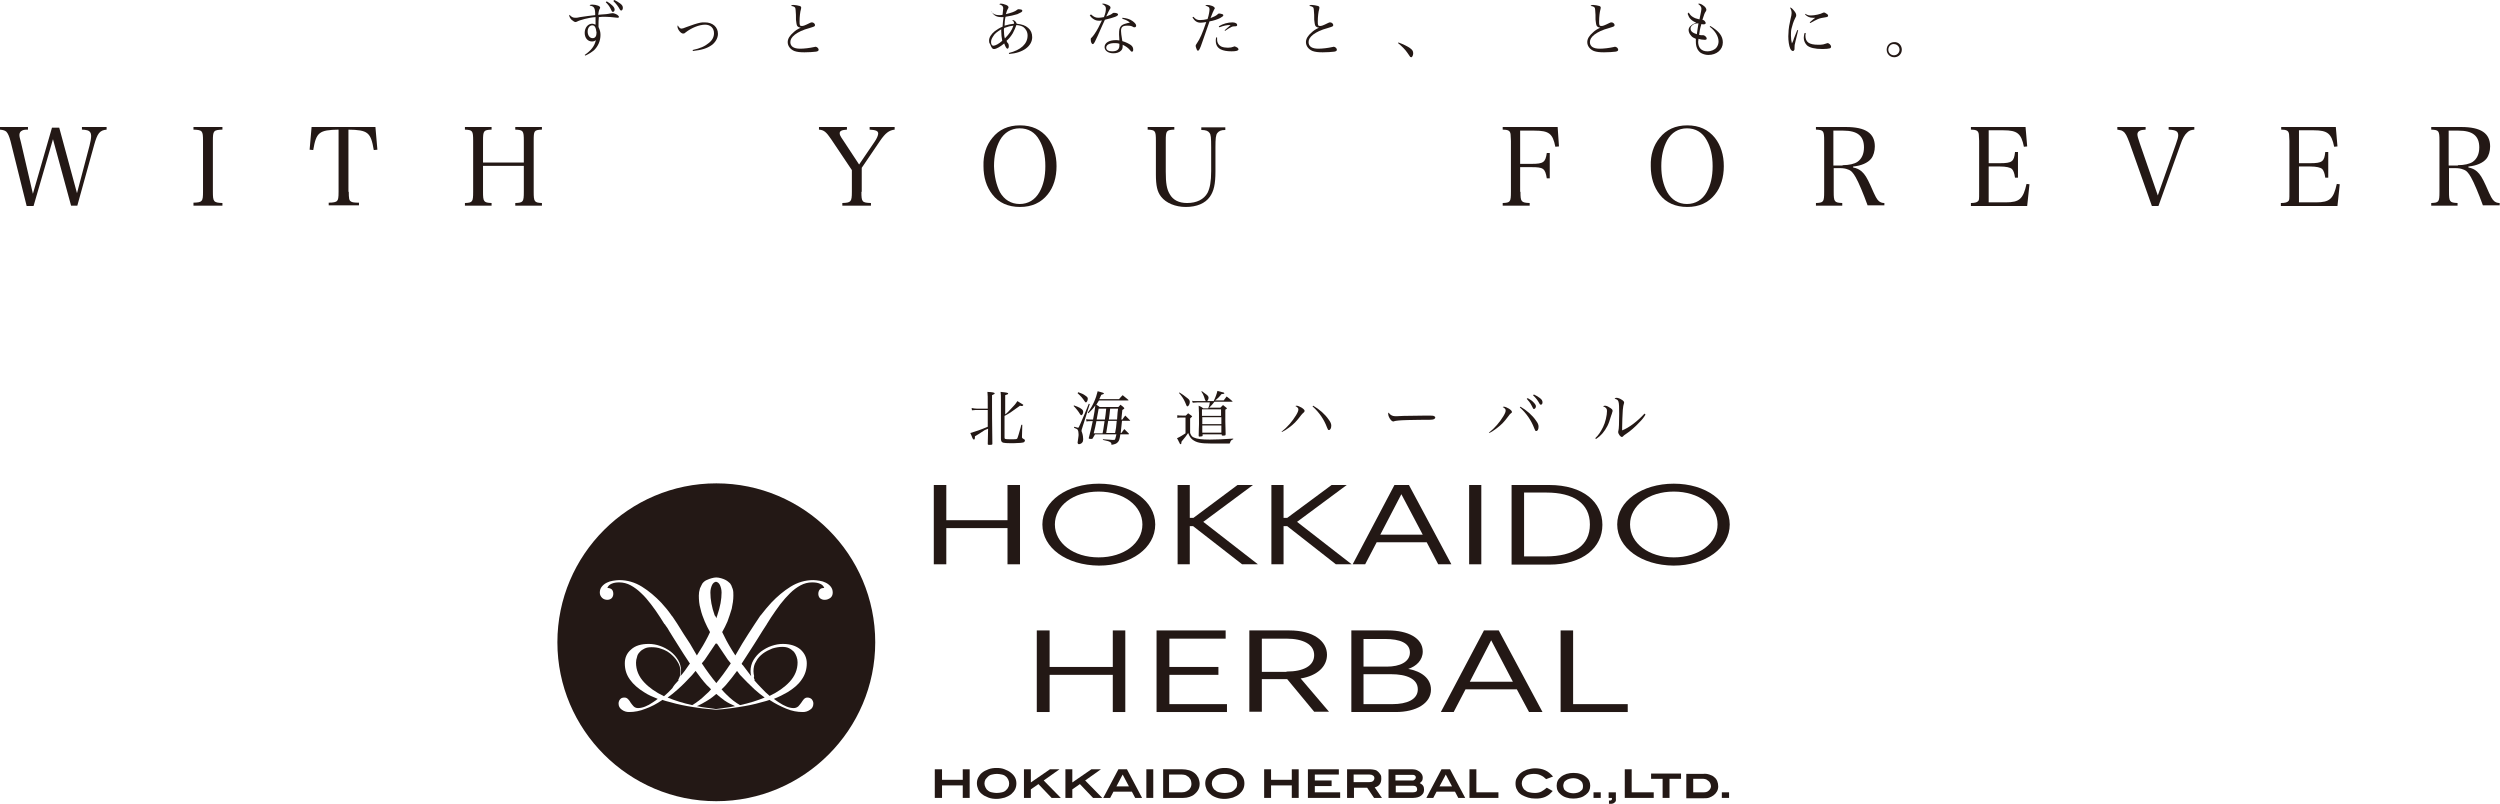 <?xml version="1.0" encoding="utf-8"?>
<!-- Generator: Adobe Illustrator 21.1.0, SVG Export Plug-In . SVG Version: 6.00 Build 0)  -->
<svg version="1.1" id="レイヤー_1" xmlns="http://www.w3.org/2000/svg" xmlns:xlink="http://www.w3.org/1999/xlink" x="0px"
	 y="0px" viewBox="0 0 759.8 244.3" style="enable-background:new 0 0 759.8 244.3;" xml:space="preserve">
<style type="text/css">
	.st0{fill:#231815;}
</style>
<g>
	<g>
		<path class="st0" d="M10.2,62.6H8.1L3.2,42.9c-0.4-1.5-0.8-2.4-1.3-2.9c-0.4-0.3-0.8-0.5-1.9-0.6v-0.8h8.5v0.8
			c-1.1,0-1.5,0.1-1.8,0.3c-0.5,0.2-0.8,0.7-0.8,1.3c0,0.5,0.1,0.9,0.5,2.4L10,58.9l5.8-20.1H18l5.4,19.9l3.8-14.4
			c0.3-1.1,0.5-2.3,0.5-3c0-0.9-0.4-1.5-1.2-1.7c-0.4-0.1-0.9-0.2-1.6-0.2v-0.8h7.5v0.8c-2.1,0.2-2.8,1.1-3.8,4.7l-5.1,18.4h-1.9
			l-5.5-20.2L10.2,62.6z"/>
		<path class="st0" d="M58.8,61.6c2.7-0.1,2.9-0.3,2.9-3.4V42.8c0-3.1-0.2-3.3-2.9-3.4v-0.8h8.8v0.8c-2.7,0.1-2.9,0.3-2.9,3.4v15.5
			c0,3,0.2,3.3,2.9,3.4v0.8h-8.8V61.6z"/>
		<path class="st0" d="M106,58.3c0,1.9,0.1,2.6,0.6,2.9c0.3,0.3,1.2,0.4,2.5,0.4v0.8h-9.2v-0.8c1.4,0,2.2-0.2,2.5-0.5
			c0.4-0.4,0.5-1,0.5-2.9V39.4c-5.9,0.1-6.8,0.8-7.7,6.2l-1.1-0.1l0.6-6.9h19.4l0.6,6.9l-1.1,0.1c-0.9-5.4-1.8-6.1-7.7-6.2V58.3z"/>
		<path class="st0" d="M146.8,58.3c0,3,0.2,3.3,2.6,3.4v0.8h-8.1v-0.8c2.3-0.1,2.5-0.3,2.5-3.4V42.8c0-3.1-0.2-3.3-2.5-3.4v-0.8h8.1
			v0.8c-2.4,0.1-2.6,0.3-2.6,3.4v6.6h12.4v-6.6c0-3.1-0.2-3.3-2.6-3.4v-0.8h8.1v0.8c-2.4,0.1-2.5,0.3-2.5,3.4v15.5
			c0,3,0.2,3.3,2.5,3.4v0.8h-8.1v-0.8c2.4-0.1,2.6-0.3,2.6-3.4v-7.9h-12.4V58.3z"/>
		<path class="st0" d="M261.8,58.3c0,3.1,0.2,3.3,2.9,3.4v0.8H256v-0.8c2.6-0.1,2.9-0.3,2.9-3.4v-6.6l-6.3-9.4
			c-1.5-2.2-2.2-2.8-3.7-2.9v-0.8h8.5v0.8c-1.6,0.1-2.2,0.4-2.2,1.1c0,0.5,0.2,0.9,1.1,2.2l4.8,7.3l4.7-6.9c0.7-1,1.1-2,1.1-2.5
			c0-0.8-0.7-1.1-2.6-1.2v-0.8h7.6v0.8c-1.7,0.2-2.8,1-4.5,3.5l-5.5,8.1V58.3z"/>
		<path class="st0" d="M301.6,41.9c2-2.5,4.8-3.8,8.4-3.8c3.6,0,6.4,1.3,8.4,3.8c1.8,2.3,2.7,5.2,2.7,8.6s-0.9,6.4-2.7,8.6
			c-2,2.5-4.8,3.8-8.4,3.8c-3.6,0-6.5-1.3-8.4-3.8c-1.8-2.3-2.7-5.2-2.7-8.6C298.8,47.1,299.7,44.2,301.6,41.9z M303.9,58.4
			c1.3,2.3,3.4,3.6,6,3.6c2.6,0,4.7-1.3,6-3.6c1.2-2.1,1.8-4.7,1.8-7.9c0-3.2-0.6-5.8-1.8-7.9c-1.3-2.4-3.4-3.6-6-3.6
			c-2.6,0-4.7,1.3-6,3.6c-1.2,2.2-1.8,4.8-1.8,7.9C302.2,53.6,302.8,56.2,303.9,58.4z"/>
		<path class="st0" d="M356.9,38.6v0.8c-2.4,0.1-2.6,0.3-2.6,3.4v9.4c0,3.5,0.3,5.3,1.2,6.8c1,1.8,2.8,2.7,5.3,2.7
			c2.9,0,5.1-1.1,6.2-3.1c0.7-1.4,1.1-3.4,1.1-6.6v-7.2c0-3-0.1-3.9-0.5-4.4c-0.4-0.6-1.1-0.9-2.5-0.9v-0.8h7.3v0.8
			c-1.3,0-1.9,0.3-2.4,0.9c-0.5,0.6-0.6,1.7-0.6,4.4v7.3c0,3.9-0.5,6-1.7,7.7c-1.4,2-4,3.1-7.3,3.1c-3.2,0-6-1.2-7.5-3.1
			c-1.2-1.5-1.6-3.4-1.6-6.8V42.8c0-3.1-0.2-3.3-2.5-3.4v-0.8H356.9z"/>
		<path class="st0" d="M462.1,58.3c0,3,0.2,3.3,2.8,3.4v0.8h-8.2v-0.8c2.3-0.1,2.5-0.3,2.5-3.4V42.8c-0.1-2.1-0.1-2.1-0.2-2.4
			c-0.2-0.7-0.8-1-2.3-1v-0.8h16.7l0.4,5.9l-1.1,0.1c-0.8-4-1.9-4.9-6.4-4.9h-4.3v10.1h3.5c3.6,0,4.2-0.5,4.6-3.3h0.9v7.7h-0.9
			c-0.5-3-1-3.4-4.6-3.4h-3.5V58.3z"/>
		<path class="st0" d="M504.4,41.9c2-2.5,4.8-3.8,8.4-3.8c3.6,0,6.4,1.3,8.4,3.8c1.8,2.3,2.7,5.2,2.7,8.6s-0.9,6.4-2.7,8.6
			c-2,2.5-4.8,3.8-8.4,3.8c-3.6,0-6.5-1.3-8.4-3.8c-1.8-2.3-2.7-5.2-2.7-8.6C501.6,47.1,502.5,44.2,504.4,41.9z M506.7,58.4
			c1.3,2.3,3.4,3.6,6,3.6s4.7-1.3,6-3.6c1.2-2.1,1.8-4.7,1.8-7.9c0-3.2-0.6-5.8-1.8-7.9c-1.3-2.4-3.4-3.6-6-3.6s-4.7,1.3-6,3.6
			c-1.2,2.2-1.8,4.8-1.8,7.9C504.9,53.6,505.5,56.2,506.7,58.4z"/>
		<path class="st0" d="M557.3,58.3c0,3,0.2,3.3,2.6,3.4v0.8h-8v-0.8c2.3-0.1,2.5-0.3,2.5-3.4V42.8c0-3.1-0.2-3.3-2.5-3.4v-0.8h9.1
			c6,0,8.8,1.9,8.8,5.9c0,1.4-0.4,2.8-1.1,3.7c-1,1.3-3.1,2.2-5.5,2.4v0.3c1.1,0.2,1.9,0.6,2.6,1.2c1,0.9,1.6,1.9,2.7,4.3
			c1.6,3.7,1.9,4.1,2.5,4.7c0.5,0.4,1,0.6,1.7,0.6v0.7h-5.1c-1.3-3.6-2.7-6.9-3.6-8.5c-0.8-1.4-1.4-2.1-2.4-2.4
			c-0.7-0.3-1.5-0.4-2.3-0.4h-2V58.3z M560,50.2c2,0,3.6-0.4,4.5-1c1.3-0.9,2-2.4,2-4.4c0-3.5-2-5.1-6.3-5.1h-3v10.6H560z"/>
		<path class="st0" d="M599,61.7c1.1,0,1.8-0.2,2.1-0.5c0.4-0.4,0.4-0.4,0.4-2.9V42.8c-0.1-2.1-0.1-2.1-0.2-2.4
			c-0.2-0.7-0.8-1-2.3-1v-0.8h16.6l0.5,5.9l-1,0.1c-0.8-4-2-5-6.2-5h-4.5v10h3.4c3.7,0,4.3-0.5,4.6-3.4h0.9V54h-0.9
			c-0.2-1.5-0.5-2.1-0.9-2.6c-0.5-0.5-1.8-0.8-3.7-0.8h-3.4v10.9h5.2c4.2,0,5.3-1.1,6.3-5.6l0.9,0.1l-0.7,6.6H599V61.7z"/>
		<path class="st0" d="M647.2,43.4c-0.8-2.1-1.2-3-2-3.5c-0.4-0.3-0.6-0.3-1.7-0.5v-0.8h8.6v0.8c-1,0.1-1.3,0.1-1.7,0.3
			c-0.5,0.2-0.8,0.6-0.8,1.1c0,0.5,0.2,1.3,0.7,2.7l5.5,15.9l5.5-15.6c0.5-1.4,0.7-2.1,0.7-2.7c0-1.2-0.7-1.6-2.9-1.7v-0.8h7.8v0.8
			c-1.1,0.1-1.6,0.3-2.2,0.9c-0.7,0.6-1.4,1.8-2,3.6L656,62.6h-2L647.2,43.4z"/>
		<path class="st0" d="M693.3,61.7c1.1,0,1.8-0.2,2.1-0.5c0.4-0.4,0.4-0.4,0.4-2.9V42.8c-0.1-2.1-0.1-2.1-0.2-2.4
			c-0.2-0.7-0.8-1-2.3-1v-0.8h16.6l0.5,5.9l-1,0.1c-0.8-4-2-5-6.2-5h-4.5v10h3.4c3.7,0,4.3-0.5,4.6-3.4h0.9V54h-0.9
			c-0.2-1.5-0.5-2.1-0.9-2.6c-0.5-0.5-1.8-0.8-3.7-0.8h-3.4v10.9h5.2c4.2,0,5.3-1.1,6.3-5.6l0.9,0.1l-0.7,6.6h-17.2V61.7z"/>
		<path class="st0" d="M744.3,58.3c0,3,0.2,3.3,2.6,3.4v0.8h-8v-0.8c2.3-0.1,2.5-0.3,2.5-3.4V42.8c0-3.1-0.2-3.3-2.5-3.4v-0.8h9.1
			c6,0,8.8,1.9,8.8,5.9c0,1.4-0.4,2.8-1.1,3.7c-1,1.3-3.1,2.2-5.5,2.4v0.3c1.1,0.2,1.9,0.6,2.6,1.2c1,0.9,1.6,1.9,2.7,4.3
			c1.6,3.7,1.9,4.1,2.5,4.7c0.5,0.4,1,0.6,1.7,0.6v0.7h-5.1c-1.3-3.6-2.7-6.9-3.6-8.5c-0.8-1.4-1.4-2.1-2.4-2.4
			c-0.7-0.3-1.5-0.4-2.3-0.4h-2V58.3z M747,50.2c2,0,3.6-0.4,4.5-1c1.3-0.9,2-2.4,2-4.4c0-3.5-2-5.1-6.3-5.1h-3v10.6H747z"/>
	</g>
</g>
<g>
	<g>
		<path class="st0" d="M177.7,16.7c2-1.4,3-2.7,3.4-4.5c-0.4,0.3-0.7,0.4-1.2,0.4c-1.3,0-2.2-1.1-2.2-2.6c0-1.6,1-2.8,2.3-2.8
			c0.3,0,0.5,0.1,1,0.3c0-0.3,0-1.3,0-1.9c0,0,0-0.2,0-0.4c-1.9,0.1-4.9,0.9-5.7,1.4c-0.1,0-0.3,0.1-0.4,0.1c-0.3,0-0.7-0.3-1.2-0.7
			c-0.4-0.4-0.7-1-0.7-1.3c0,0,0-0.1,0.1-0.2c0.5,0.6,1,0.9,1.7,0.9c0.4,0,0.8,0,1.5-0.2c2-0.3,2.8-0.4,4.6-0.6
			c0-2.2-0.3-2.7-1.7-2.9c0.2-0.3,0.3-0.3,0.8-0.3c0.6,0,1.2,0.1,1.7,0.3c0.4,0.1,0.7,0.4,0.7,0.6c0,0.1,0,0.2-0.2,0.5
			c-0.2,0.4-0.3,1-0.4,1.7c0.7-0.1,1.3-0.1,2.4-0.2c0.7-0.1,0.8-0.1,1.2-0.2C186,4,186.1,4,186.2,4c0.3,0,0.9,0.2,1.4,0.5
			c0.3,0.3,0.5,0.4,0.5,0.6c0,0.2-0.1,0.3-0.4,0.3c-0.1,0-0.2,0-1-0.1c-0.9-0.1-1.7-0.2-2.8-0.2c-0.7,0-1.2,0-1.9,0.1
			c-0.1,0.7-0.1,1.8-0.1,2.4c0,0.1,0,0.3,0,0.6c0.4,0.9,0.6,1.5,0.6,2.4c0,1.8-0.7,3.4-1.9,4.6c-0.7,0.6-1.6,1.2-2.7,1.7L177.7,16.7
			z M180,7.7c-0.8,0-1.4,0.8-1.4,1.9c0,1.1,0.6,2,1.5,2c0.8,0,1.2-0.6,1.2-1.7C181.1,8.4,180.8,7.7,180,7.7z M184.4,0.4
			c1.5,0.9,2.4,1.8,2.4,2.5c0,0.4-0.2,0.7-0.5,0.7s-0.3,0-0.8-1.1c-0.3-0.6-0.9-1.4-1.4-1.8L184.4,0.4z M186.7,0
			c0.6,0.3,1.2,0.6,1.7,1c0.7,0.5,0.9,0.9,0.9,1.4c0,0.4-0.2,0.8-0.5,0.8c-0.2,0-0.3-0.1-0.4-0.3c-0.6-1.1-1.1-1.7-2-2.6L186.7,0z"
			/>
		<path class="st0" d="M210.5,15.2c2.3-0.5,3.7-1.1,5-2.2c1-0.8,1.5-1.8,1.5-2.9c0-1.6-1.1-2.6-2.7-2.6c-1.7,0-4.1,0.9-6,2.4
			c-0.3,0.3-0.5,0.3-0.7,0.3c-0.7,0-1.7-1.3-1.7-2.1c0-0.1,0-0.2,0.1-0.4c0.3,0.6,0.7,1,1.1,1c0.2,0,0.7-0.1,1.6-0.5
			c1.6-0.6,3.1-1.1,4.1-1.3c0.4-0.1,0.8-0.1,1.4-0.1c2.4,0,4,1.4,4,3.5c0,1.3-0.8,2.6-1.9,3.4c-1.4,1-3,1.5-5.7,1.8L210.5,15.2z"/>
		<path class="st0" d="M241.2,1.5c0.5,0,1.4,0.2,1.8,0.3c0.4,0.1,0.5,0.3,0.5,0.6c0,0,0,0,0,0c0,0.1,0,0.1-0.1,0.5
			c-0.2,0.6-0.4,2.2-0.4,3.7c0,1.1,0.1,1.3,0.7,1.3c0.4,0,0.8-0.1,2.4-0.9c0.3-0.2,0.5-0.2,0.7-0.2c0.4,0,0.9,0.4,0.9,0.8
			c0,0.2-0.1,0.4-0.4,0.5c-0.1,0.1-0.4,0.1-1.2,0.4c-2.2,0.6-3.4,1.2-4.5,2c-1,0.8-1.4,1.5-1.4,2.3c0,1.3,1,2,3,2
			c1.1,0,2.9-0.2,4.2-0.5c0.2,0,0.3-0.1,0.4-0.1c0.5,0,1,0.5,1,0.9c0,0.3-0.2,0.5-0.8,0.6s-2.4,0.2-3.5,0.2c-1.3,0-2.3-0.1-3.1-0.4
			c-1.2-0.5-2-1.5-2-2.7c0-1,0.6-2,1.8-3c0.5-0.5,1.1-0.9,2.2-1.4c-0.4,0-0.6-0.1-0.9-0.3c-0.3-0.2-0.4-0.6-0.5-1.4
			c-0.1-0.4-0.1-0.8-0.1-2.2c-0.1-1.5-0.1-1.8-0.2-2.1c-0.2-0.3-0.5-0.5-1.3-0.6C240.7,1.5,240.8,1.5,241.2,1.5z"/>
		<path class="st0" d="M301.2,3.5c0.7,0.8,1.3,1.1,2.5,1.1c0.3,0,0.6,0,1-0.1c0.1-0.8,0.2-1.7,0.2-2c0-0.6-0.3-0.9-1.2-1.2
			c0.2-0.2,0.3-0.2,0.5-0.2c0.4,0,1.1,0.2,1.6,0.4c0.5,0.2,0.7,0.5,0.7,0.7c0,0.2,0,0.2-0.2,0.5c-0.2,0.3-0.3,0.6-0.6,1.6
			c1.7-0.4,2.8-0.8,3.4-1.3c0.2-0.2,0.3-0.2,0.5-0.2c0.3,0,0.6,0.1,0.8,0.1c0.2,0.1,0.3,0.2,0.3,0.4c0,0.3-0.4,0.5-1.5,1
			c-0.9,0.3-2.3,0.6-3.6,0.8c-0.2,0.8-0.3,1.9-0.3,2.7c1-0.3,1.9-0.5,2.9-0.6c0-0.1,0-0.1,0-0.1c0-0.3-0.1-0.6-0.6-1
			c0.1,0,0.2,0,0.2,0c0.5,0,1,0.5,1.2,1.1c1.6,0.2,2.6,0.5,3.5,1.3c0.8,0.7,1.2,1.6,1.2,2.8c0,2.7-2.8,4.8-7,5.1l-0.1-0.3
			c3.7-0.9,5.7-2.8,5.7-5.3c0-1.1-0.5-2-1.3-2.6c-0.5-0.3-1.1-0.5-2.1-0.6c-0.3,0.9-0.6,1.5-1.1,2.5c-0.6,1-1.2,1.7-1.9,2.3
			c0.2,0.5,0.2,0.5,0.5,0.8c0.1,0.2,0.2,0.4,0.2,0.8c0,0.5-0.2,0.8-0.4,0.8c-0.3,0-0.6-0.5-1-1.6c-1.2,1-2.4,1.7-3.1,1.7
			c-0.4,0-0.6-0.2-0.9-0.8c-0.1-0.3-0.2-0.4-0.3-0.7c-0.3-0.4-0.3-0.7-0.3-1.1c0-0.9,0.6-1.9,1.7-2.8c0.7-0.5,1.4-1,2.4-1.4
			c0-0.3,0-0.3,0.1-1.3c0-0.3,0.1-0.6,0.2-1.6c-0.3,0-0.5,0-0.7,0c-1.4,0-2.3-0.5-3-1.7L301.2,3.5z M301.8,11.1
			c-0.4,0.6-0.6,1.1-0.6,1.7c0,0.7,0.3,1.1,0.7,1.1c0.6,0,1.7-0.6,2.7-1.5c-0.2-1.2-0.3-1.8-0.3-2.9c0-0.1,0-0.4,0-0.6
			C303,9.7,302.3,10.2,301.8,11.1z M305.1,9.1c0,1,0.1,1.9,0.3,2.6c1.4-1.5,2.1-2.4,2.6-3.9c-1,0.1-1.7,0.3-2.8,0.7
			C305.1,8.8,305.1,9,305.1,9.1z"/>
		<path class="st0" d="M331.6,4.4c0.9,0.8,1.4,1,2.3,1c0.5,0,1-0.1,1.6-0.2c0.5-1.2,0.6-1.9,0.6-2.6c0-0.6-0.3-1-1.2-1.4
			c0.2-0.1,0.3-0.1,0.4-0.1c0.4,0,0.9,0.2,1.4,0.4c0.6,0.3,0.8,0.5,0.8,0.8c0,0.1,0,0.3-0.2,0.5c-0.1,0.1-0.5,0.9-1.1,2.2
			c1.3-0.5,1.5-0.6,2-1c0.1-0.1,0.2-0.1,0.4-0.1c0.7,0,1.2,0.2,1.2,0.5c0,0.5-1.1,0.9-4,1.6c-0.2,0.4-0.5,1.1-1,2.2
			c-0.5,1.2-1.9,4.3-2.1,4.6c-0.3,0.5-0.4,0.6-0.6,0.6c-0.3,0-0.6-0.6-0.6-1.3c0-0.4,0-0.5,0.2-0.6c0.4-0.4,0.6-0.7,0.9-1.1
			c0.9-1.3,1.5-2.5,2.3-4.2c-0.4,0.1-0.6,0.1-0.8,0.1c-0.6,0-1.1-0.1-1.6-0.4c-0.5-0.3-1-0.7-1.3-1.3L331.6,4.4z M341.1,5.4
			c1.2,0.1,2.3,0.4,3.1,1c0.7,0.5,1.1,1,1.1,1.4c0,0.3-0.2,0.5-0.5,0.5c-0.1,0-0.3,0-0.4-0.1c-0.5-0.3-0.8-0.4-1.8-0.4
			c-1.4,0-1.9,0.4-1.9,1.6c0,0.5,0.1,1.3,0.4,3.1c1.1,0.3,2,0.8,2.6,1.2c0.5,0.4,0.7,0.8,0.7,1.4c0,0.4-0.1,0.6-0.4,0.6
			c-0.2,0-0.3-0.1-0.6-0.5c-0.6-0.7-1.2-1.1-2.2-1.6c0,0.1,0,0.3,0,0.3c0,0.7-0.1,1.1-0.5,1.5c-0.5,0.5-1.3,0.8-2.3,0.8
			c-1.6,0-2.7-0.8-2.7-1.9c0-1.3,1.4-2.1,3.4-2.1c0.4,0,0.6,0,1.1,0.1c-0.1-1.4-0.1-1.6-0.1-1.8c0-1.5,0.1-2,0.6-2.6
			c0.4-0.4,0.9-0.6,1.7-0.8c0.3-0.1,0.3-0.1,1-0.2c-0.5-0.5-1-0.8-2.3-1.2L341.1,5.4z M340.2,13.3c-0.6-0.2-1-0.2-1.5-0.2
			c-1.5,0-2.5,0.5-2.5,1.4c0,0.7,0.7,1.1,1.8,1.1c1.5,0,2.2-0.6,2.2-1.7V13.3z"/>
		<path class="st0" d="M362.7,5.1c0.7,0.8,1.2,1,2,1c0.7,0,1.5-0.1,2.3-0.3c0.4-1.2,0.6-2.4,0.6-3c0-0.6-0.3-0.8-1.3-1.1
			c0.2-0.1,0.3-0.2,0.6-0.2c0.4,0,1,0.1,1.5,0.3c0.5,0.2,0.8,0.5,0.8,0.7c0,0.1,0,0.1-0.2,0.4c-0.2,0.3-0.6,1.3-1.1,2.6
			c1-0.4,1.7-0.7,2.1-1.1c0.3-0.3,0.4-0.3,0.5-0.3c0.2,0,0.7,0.1,1,0.2c0.2,0.1,0.3,0.2,0.3,0.3c0,0.3-0.3,0.5-1,0.9
			c-0.8,0.4-2,0.8-3.2,1c-0.2,0.6-0.2,0.6-0.8,2.3c-0.4,1.1-0.4,1.1-1.4,4c-0.7,2.1-1,2.6-1.3,2.6c-0.2,0-0.3-0.1-0.4-0.4
			c-0.1-0.3-0.3-0.7-0.3-1c0-0.3,0-0.3,0.4-0.9c0.9-1.3,1.6-2.9,2.8-6.4c-0.7,0.1-1.2,0.2-1.7,0.2c-1.1,0-1.8-0.5-2.5-1.6L362.7,5.1
			z M369.9,11.4c0,0.3,0,0.5,0,0.6c0,1,0.5,1.8,1.4,2.2c0.5,0.2,1.2,0.3,1.9,0.3c0.7,0,1.2-0.1,1.7-0.3c0.1-0.1,0.2-0.1,0.3-0.1
			c0.2,0,0.6,0.2,0.9,0.4c0.2,0.2,0.3,0.3,0.3,0.5c0,0.4-0.7,0.6-2.1,0.6c-1.4,0-2.5-0.2-3.3-0.6c-1-0.5-1.5-1.4-1.5-2.6
			c0-0.4,0-0.7,0.2-1.1L369.9,11.4z M370.4,8c1.3-0.8,2.8-1.2,4.2-1.2c0.4,0,0.8,0.1,1.1,0.3c0.2,0.1,0.3,0.3,0.3,0.5
			c0,0.3-0.2,0.4-0.7,0.4c-0.7,0-0.9,0.1-1.4,0.4c-0.4,0.2-0.4,0.2-1,0.6c-0.3,0.2-0.3,0.2-0.6,0.4l-0.1-0.2
			c0.2-0.2,0.2-0.2,0.9-0.8c0.2-0.1,0.3-0.3,0.9-0.8c-1.2,0-2.1,0.2-3.4,0.7L370.4,8z"/>
		<path class="st0" d="M398.7,1.5c0.5,0,1.4,0.2,1.8,0.3c0.4,0.1,0.5,0.3,0.5,0.6c0,0,0,0,0,0c0,0.1,0,0.1-0.1,0.5
			c-0.2,0.6-0.4,2.2-0.4,3.7c0,1.1,0.1,1.3,0.7,1.3c0.4,0,0.8-0.1,2.4-0.9c0.3-0.2,0.5-0.2,0.7-0.2c0.4,0,0.9,0.4,0.9,0.8
			c0,0.2-0.1,0.4-0.4,0.5c-0.1,0.1-0.4,0.1-1.2,0.4c-2.2,0.6-3.4,1.2-4.5,2c-1,0.8-1.4,1.5-1.4,2.3c0,1.3,1,2,3,2
			c1.1,0,2.9-0.2,4.2-0.5c0.2,0,0.3-0.1,0.4-0.1c0.5,0,1,0.5,1,0.9c0,0.3-0.2,0.5-0.8,0.6s-2.4,0.2-3.5,0.2c-1.3,0-2.3-0.1-3.1-0.4
			c-1.2-0.5-2-1.5-2-2.7c0-1,0.6-2,1.8-3c0.5-0.5,1.1-0.9,2.2-1.4c-0.4,0-0.6-0.1-0.9-0.3c-0.3-0.2-0.4-0.6-0.5-1.4
			c-0.1-0.4-0.1-0.8-0.1-2.2c-0.1-1.5-0.1-1.8-0.2-2.1c-0.2-0.3-0.5-0.5-1.3-0.6C398.2,1.5,398.3,1.5,398.7,1.5z"/>
		<path class="st0" d="M425,12.9c1.4,0.5,2.8,1.2,3.5,1.7c0.7,0.5,1,0.9,1,1.6c0,0.6-0.3,1.2-0.6,1.2c-0.1,0-0.2-0.1-0.3-0.1
			c-0.1-0.1-0.1-0.1-0.9-1.3c-0.6-0.9-1.6-1.9-2.8-2.9L425,12.9z"/>
		<path class="st0" d="M484.2,1.5c0.5,0,1.4,0.2,1.8,0.3c0.4,0.1,0.5,0.3,0.5,0.6c0,0,0,0,0,0c0,0.1,0,0.1-0.1,0.5
			c-0.2,0.6-0.4,2.2-0.4,3.7c0,1.1,0.1,1.3,0.7,1.3c0.4,0,0.8-0.1,2.4-0.9c0.3-0.2,0.5-0.2,0.7-0.2c0.4,0,0.9,0.4,0.9,0.8
			c0,0.2-0.1,0.4-0.4,0.5c-0.1,0.1-0.4,0.1-1.2,0.4c-2.2,0.6-3.4,1.2-4.5,2c-1,0.8-1.4,1.5-1.4,2.3c0,1.3,1,2,3,2
			c1.1,0,2.9-0.2,4.2-0.5c0.2,0,0.3-0.1,0.4-0.1c0.5,0,1,0.5,1,0.9c0,0.3-0.2,0.5-0.8,0.6s-2.4,0.2-3.5,0.2c-1.3,0-2.3-0.1-3.1-0.4
			c-1.2-0.5-2-1.5-2-2.7c0-1,0.6-2,1.8-3c0.5-0.5,1.1-0.9,2.2-1.4c-0.4,0-0.6-0.1-0.9-0.3c-0.3-0.2-0.4-0.6-0.5-1.4
			c-0.1-0.4-0.1-0.8-0.1-2.2c-0.1-1.5-0.1-1.8-0.2-2.1c-0.2-0.3-0.5-0.5-1.3-0.6C483.7,1.5,483.8,1.5,484.2,1.5z"/>
		<path class="st0" d="M513.2,3.8c0.4,0.6,0.7,1,1.2,1.3c0.6,0.4,1.2,0.6,2.1,0.8c0.5-2.5,0.6-2.8,0.6-3.2c0-0.6-0.3-1-1-1.5
			c0.1-0.1,0.2-0.1,0.3-0.1c0.3,0,0.8,0.2,1.3,0.6c0.6,0.4,0.9,0.9,0.9,1.3c0,0.2-0.1,0.3-0.2,0.5c-0.3,0.4-0.5,0.9-1,2.5
			c0.4,0.1,0.5,0.2,0.7,0.4c0.1,0.2,0.3,0.4,0.3,0.6c0,0.2-0.2,0.4-0.6,0.4c-0.2,0-0.4,0-0.7-0.1c-0.4,1.2-0.6,2.3-0.7,3.3
			c0.4,0.1,0.7,0.1,0.9,0.1c0.1,0,0.1,0,0.1,0c0.1,0,0.2,0,0.2,0c0.5,0,1.1,0.6,1.1,1c0,0.3-0.2,0.4-0.6,0.4c-0.5,0-1.3-0.1-1.9-0.3
			c0,0.4-0.1,0.6-0.1,0.9c0,1.8,1,2.9,2.8,2.9c1.2,0,2.3-0.5,2.8-1.2c0.4-0.5,0.6-1.2,0.6-1.8c0-1.5-1-3.2-2.7-4.5l0.2-0.2
			c2.7,1.6,3.8,3.1,3.8,5c0,2.2-1.9,3.8-4.4,3.8c-0.9,0-1.8-0.3-2.4-0.7c-0.9-0.7-1.4-1.8-1.4-3.3c0-0.2,0-0.5,0-0.9
			c-0.7-0.3-1.1-0.5-1.4-0.9c-0.5-0.5-0.8-1.2-0.8-1.8c0-0.4,0.2-0.9,0.6-1.2c0.4-0.4,0.9-0.7,1.7-1c-0.7-0.3-1.2-0.6-1.7-1.1
			c-0.4-0.4-0.6-0.8-0.9-1.6L513.2,3.8z M514.2,7.8c-0.3,0.3-0.4,0.6-0.4,0.9c0,0.8,0.6,1.3,1.9,1.7c0.1-0.9,0.3-1.9,0.5-3.3
			C515.2,7.1,514.7,7.3,514.2,7.8z"/>
		<path class="st0" d="M546.5,9.1c0,0.2-0.3,1.3-0.8,3.4c-0.3,1.1-0.3,1.4-0.3,1.9c0,0.5,0,0.7-0.1,0.8c-0.1,0.2-0.2,0.3-0.4,0.3
			c-0.3,0-0.6-0.3-0.8-0.7c-0.4-0.9-0.6-2.4-0.6-3.8c0-0.5,0.1-1.2,0.1-1.9c0.1-1,0.1-1,0.6-3.4c0.2-0.8,0.3-1.3,0.3-1.7
			c0-0.6-0.1-1-0.5-1.7c0.4,0,0.7,0.3,1.2,0.9c0.5,0.6,0.7,1,0.7,1.4c0,0.3,0,0.4-0.4,1.1c-0.4,0.8-0.8,2-1,2.9
			c-0.2,0.7-0.2,1.5-0.2,2.2c0,1,0.1,1.6,0.3,2.4c0.3-0.6,0.5-1,0.6-1.5l1-2.5L546.5,9.1z M548.8,10c0,0.4-0.1,0.5-0.1,0.8
			c0,2,1.1,2.8,3.9,2.8c0.5,0,1,0,1.5-0.1c0.4-0.1,0.4-0.1,1-0.3c0.1,0,0.2-0.1,0.3-0.1c0.5,0,1.1,0.6,1.1,1.1
			c0,0.2-0.1,0.4-0.4,0.5c-0.4,0.1-1.2,0.2-2.2,0.2c-2.3,0-3.9-0.4-4.7-1.1c-0.6-0.6-1-1.4-1-2.3c0-0.4,0.1-0.8,0.2-1.4L548.8,10z
			 M548.7,4.2c0.6,0.4,1,0.5,1.7,0.5c1.1,0,2.9-0.4,3.6-0.8c0.2-0.1,0.3-0.1,0.4-0.1c0.1,0,0.4,0.1,0.6,0.3c0.4,0.2,0.6,0.4,0.6,0.7
			c0,0.2-0.1,0.3-0.5,0.4c-1.2,0.2-1.9,0.3-2.6,0.6C552,6,550.9,6.6,550.2,7L550,6.8c0.8-0.7,1.4-1.2,1.7-1.4c-0.4,0-0.6,0-0.7,0
			c-1,0-1.7-0.3-2.4-1L548.7,4.2z"/>
		<path class="st0" d="M578,15.1c0,1.3-1,2.3-2.3,2.3s-2.3-1-2.3-2.3c0-1.3,1-2.3,2.3-2.3C577,12.7,578,13.8,578,15.1z M573.9,15.1
			c0,1,0.8,1.7,1.7,1.7c1,0,1.7-0.8,1.7-1.7c0-1-0.8-1.7-1.7-1.7C574.7,13.3,573.9,14.1,573.9,15.1z"/>
	</g>
</g>
<g>
	<g>
		<path class="st0" d="M299.3,130.7c-2,1.3-2.1,1.4-3,1.9c0,0.1,0,0.2,0,0.3c0,0.4-0.1,0.7-0.3,0.7c-0.1,0-0.2-0.1-0.3-0.2
			c-0.1-0.2-0.3-0.5-0.4-0.9c-0.1-0.2-0.2-0.5-0.4-0.9c1.9-0.6,2.7-0.8,5.3-1.9v-4.4c0,0,0-0.3,0-0.7h-3.3c-0.2,0-0.7,0-1.5,0.1
			l-0.1-0.7c0.5,0.1,1.1,0.2,1.6,0.2h3.3c0-4.1,0-4.1-0.1-5.1c1.7,0.1,2.2,0.2,2.2,0.5c0,0.1-0.1,0.2-0.8,0.5c0,1.8,0,1.8,0,3
			c0,1.2,0,5.2,0.1,11.7c0,0,0,0.1,0,0.1c0,0.2-0.1,0.3-0.7,0.3c-0.1,0-0.3,0-0.3,0c0,0-0.1,0-0.1,0c-0.2,0-0.3-0.1-0.3-0.2
			c0,0,0-0.1,0-0.1l0.1-4.6L299.3,130.7z M305.4,126c0.5-0.3,1-0.8,1.9-1.8c1-1,1.4-1.5,1.9-2.3c0.5,0.3,0.5,0.3,1.3,0.8
			c0.5,0.3,0.5,0.3,0.5,0.4c0,0.1-0.2,0.3-0.4,0.3c-0.1,0-0.3,0-0.6-0.1c-3,2.2-3.2,2.3-4.7,3.1v6.6c0,0.4,0.1,0.5,1.6,0.5
			c2.1,0,2.1,0,2.3-0.3c0.1-0.2,0.2-0.6,0.4-1.2c0.1-0.3,0.2-0.8,0.4-1.4c0.1-0.3,0.3-1,0.4-1.5h0.3l-0.1,3.5c0,0.1,0,0.2,0,0.2
			c0,0.3,0.1,0.4,0.3,0.5c0.4,0.2,0.6,0.3,0.6,0.6c0,0.2-0.2,0.4-0.3,0.5c-0.2,0.1-0.4,0.1-1,0.2c-0.6,0-1.5,0.1-2.1,0.1
			c-1.1,0-2.4,0-2.8-0.1c-0.4,0-0.8-0.2-0.9-0.4c-0.1-0.2-0.2-0.4-0.2-0.8c0-1.4,0-1.4,0-3.6c0-1.2,0-1.2,0-3.3v-4.8
			c0-1.4,0-1.7-0.1-2.6c2,0.2,2.3,0.3,2.3,0.5c0,0.2-0.2,0.3-0.9,0.5V126z"/>
		<path class="st0" d="M326.4,123.2c1.2,0.5,1.6,0.6,2,0.9c0.6,0.4,0.8,0.6,0.8,1.1c0,0.5-0.3,1-0.6,1c-0.1,0-0.2-0.1-0.4-0.4
			c-0.4-0.7-1.1-1.6-1.9-2.4L326.4,123.2z M326.5,129.7c0.7,0.2,1,0.3,1.1,0.3c0.2,0,0.3-0.1,0.7-1.1c0.9-2,1.9-4.4,2.6-6.2l0.3,0.1
			l-2.3,7.3c-0.1,0.3-0.2,0.6-0.2,0.8c0,0.2,0,0.2,0.2,0.7c0.2,0.6,0.3,1.4,0.3,1.9c0,0.4-0.1,0.8-0.3,1c-0.2,0.3-0.7,0.5-1,0.5
			c-0.2,0-0.4-0.2-0.4-0.5c0-0.1,0-0.1,0.2-1.4c0.1-0.5,0.1-0.9,0.1-1.1c0-0.6-0.1-1.1-0.3-1.4c-0.1-0.2-0.2-0.2-1.1-0.6
			L326.5,129.7z M327.7,119.2c1.1,0.4,1.6,0.6,2.1,1c0.6,0.4,0.8,0.6,0.8,1c0,0.5-0.3,1.1-0.6,1.1c-0.1,0-0.2-0.1-0.4-0.4
			c-0.5-0.8-1.1-1.5-2.1-2.4L327.7,119.2z M332.1,133.2c-0.1,0.2-0.2,0.2-0.5,0.2c-0.6,0-0.7-0.1-0.7-0.2c0,0,0-0.1,0-0.1
			c0.6-2.3,0.8-3.1,1.2-5.1h-0.8c-0.4,0-0.7,0-1.1,0.1l-0.1-0.7c0.5,0.1,0.9,0.1,1.3,0.1h0.8c0.3-1.6,0.6-3.2,0.7-4.3
			c-0.6,0.9-1.2,1.5-2.1,2.4l-0.2-0.2c1.5-2,2.5-4.3,3-6.5c1.5,0.4,1.9,0.5,1.9,0.7c0,0.1-0.1,0.2-0.8,0.4c-0.3,0.7-0.4,0.9-0.6,1.3
			h6c0.5-0.6,0.6-0.7,1.1-1.2c0.7,0.6,1,0.8,1.7,1.4c0,0.1,0.1,0.1,0.1,0.1c0,0.1-0.1,0.1-0.2,0.1h-8.8c-0.3,0.5-0.5,0.8-0.8,1.3
			c0.5,0.3,0.6,0.4,1,0.7h5.7c0.3-0.3,0.4-0.4,0.6-0.7c0.4,0.3,0.6,0.4,1,0.8c0.1,0.1,0.2,0.2,0.2,0.3c0,0.1-0.1,0.2-0.6,0.5
			c-0.1,1.1-0.1,1.1-0.3,2.9h0.3c0.4-0.6,0.5-0.7,0.9-1.2c0.6,0.6,0.8,0.8,1.4,1.4c0,0.1,0.1,0.1,0.1,0.1c0,0.1-0.1,0.1-0.1,0.1
			h-2.4c-0.3,2.6-0.3,2.8-0.4,3.7h0.2c0.4-0.5,0.5-0.7,0.9-1.2c0.6,0.6,0.8,0.8,1.4,1.4c0,0,0,0.1,0,0.1c0,0.1-0.1,0.1-0.1,0.1h-2.5
			c-0.2,1.4-0.4,2-0.7,2.3c-0.4,0.5-0.8,0.7-2,0.9c0-0.5-0.1-0.7-0.5-0.9c-0.3-0.2-0.8-0.3-2.1-0.6v-0.2c1.5,0.1,2.6,0.2,3,0.2
			c0.5,0,0.6,0,0.7-0.2c0.1-0.3,0.2-0.5,0.4-1.5h-6.5L332.1,133.2z M335.1,131.7c0.2-1,0.2-1,0.6-3.7h-2.5c0,0.2,0,0.2-0.1,0.6
			c-0.1,0.6-0.3,1.5-0.7,3.1H335.1z M335.8,127.5c0.2-1.3,0.2-1.4,0.4-3.3h-2.3c-0.2,1-0.2,1-0.6,3.3H335.8z M336.8,127.9
			c-0.3,1.7-0.3,1.7-0.6,3.7h2.7c0.3-1.5,0.3-1.6,0.5-3.7H336.8z M339.5,127.5c0.1-1.7,0.2-2.8,0.3-3.3h-2.4
			c-0.2,1.8-0.2,1.9-0.4,3.3H339.5z"/>
		<path class="st0" d="M357.8,126.2c0.5,0.1,1,0.1,1.4,0.1h1.2c0.3-0.3,0.4-0.4,0.7-0.7c0.5,0.4,0.7,0.5,1.1,0.8
			c0.1,0.1,0.1,0.1,0.1,0.2c0,0,0,0.1-0.1,0.1c-0.1,0.1-0.1,0.1-0.2,0.2c-0.1,0.1-0.2,0.1-0.3,0.3v4.4c0.3,0.8,0.6,1.2,1.2,1.4
			c0.9,0.4,2.3,0.6,4.8,0.6c1.6,0,4.5-0.1,7.1-0.3v0.2c-0.5,0.2-0.7,0.4-0.8,0.6c0,0.1-0.1,0.3-0.3,0.7c-1.7,0-3.2,0-5.6,0
			c-3.3,0-4.5-0.3-5.7-1.2c-0.6-0.5-0.9-1-1.3-2c-0.5,0.8-1,1.4-2,2.6c-0.1,0.8-0.1,0.8-0.3,0.8c-0.1,0-0.1-0.1-0.2-0.1
			c0-0.1-0.1-0.2-0.4-0.8c-0.2-0.4-0.2-0.5-0.5-0.9c1.1-0.5,1.8-1,2.6-1.5v-4.8h-1.3c-0.3,0-0.8,0-1.2,0.1L357.8,126.2z
			 M358.5,119.3c0.8,0.5,1.4,0.9,2.5,1.8c0.5,0.4,0.6,0.7,0.6,1.1c0,0.6-0.4,1.3-0.7,1.3c-0.2,0-0.3-0.1-0.7-1.2
			c-0.4-1-1.1-2-1.9-2.9L358.5,119.3z M368.9,121.8c0.5-1,0.9-2.1,1.1-3c1.2,0.3,1.9,0.5,1.9,0.5c0.1,0.1,0.2,0.1,0.2,0.2
			c0,0.2-0.1,0.2-0.9,0.3c-0.6,0.8-1,1.2-1.9,1.9h2.6c0.4-0.5,0.5-0.7,0.9-1.2c0.7,0.5,0.9,0.7,1.6,1.3c0.1,0.1,0.2,0.2,0.2,0.2
			c0,0.1-0.1,0.1-0.2,0.1h-5.3c-0.7,0.9-0.9,1.1-1.6,1.8h3.4c0.3-0.3,0.4-0.4,0.8-0.8c0.5,0.4,0.6,0.5,1,0.8
			c0.1,0.1,0.2,0.2,0.2,0.2c0,0.1-0.3,0.3-0.5,0.4v3.6c0,0.9,0,1.1,0.1,3.9c0,0.2-0.1,0.2-0.1,0.3c-0.2,0.1-0.5,0.1-0.8,0.1
			c-0.3,0-0.3-0.1-0.3-0.3V132h-5.8v0.4c0,0.1-0.1,0.2-0.2,0.2c0,0-0.7,0.1-0.8,0.1c-0.1,0-0.2-0.1-0.2-0.2c0,0,0-0.1,0-0.1
			c0-1.7,0.1-2.5,0.1-3.5c0-2.6,0-4.6-0.1-5.6c0.7,0.3,0.9,0.4,1.4,0.8h1.5c0.3-0.7,0.4-1.1,0.5-1.8h-3.8c-0.4,0-1,0.1-1.4,0.1
			l-0.2-0.6c0.4,0.1,0.4,0.1,0.8,0.1c0.2,0,0.2,0,0.8,0h2.6c-0.1-0.1-0.2-0.2-0.3-0.5c-0.4-1.3-0.6-1.7-1.1-2.4l0.2-0.1
			c0.7,0.5,1.1,0.8,1.6,1.2c0.3,0.3,0.4,0.5,0.4,0.8c0,0.4-0.2,0.7-0.4,1H368.9z M371.1,126.4v-2h-5.8v2H371.1z M365.4,126.8v2.1
			h5.8v-2.1H365.4z M365.4,129.3v2.2h5.8v-2.2H365.4z"/>
		<path class="st0" d="M389.5,131.2c1.8-1.4,3.3-3.2,4.4-5c0.6-1,0.7-1.4,0.7-1.8c0-0.3-0.2-0.6-0.9-1c0.2-0.1,0.3-0.1,0.4-0.1
			c0.3,0,1,0.3,1.5,0.6c0.6,0.4,0.9,0.7,0.9,1c0,0.1-0.1,0.3-0.2,0.4c-0.3,0.3-0.4,0.3-0.8,0.8c-1.5,2-2.3,2.8-3.8,3.9
			c-0.8,0.6-1.3,0.9-2.1,1.3L389.5,131.2z M399.1,123.3c1.9,1.1,3.6,2.6,4.7,4.2c0.6,0.8,0.8,1.3,0.8,1.9c0,0.7-0.3,1.3-0.7,1.3
			c-0.3,0-0.3-0.1-0.6-0.8c-0.9-2.4-2.3-4.5-4.4-6.4L399.1,123.3z"/>
		<path class="st0" d="M422.7,126.1c0.5,0.3,0.8,0.4,1.7,0.4c0.2,0,0.2,0,2.2-0.1c0.7,0,6.4-0.1,7-0.1c1.6,0,2,0,2.3,0.2
			c0.2,0.1,0.3,0.2,0.3,0.4c0,0.2-0.2,0.4-0.4,0.5c-0.5,0.2-0.9,0.2-4.3,0.2c-1.7,0-5.8,0.1-6.4,0.2c-0.8,0.1-1,0.1-1.3,0.2
			c-0.1,0-0.2,0.1-0.3,0.1c-0.3,0-0.6-0.2-0.9-0.6c-0.4-0.5-0.7-1.2-0.7-1.7c0-0.3,0-0.3,0.1-0.4C422.4,125.8,422.5,126,422.7,126.1
			z"/>
		<path class="st0" d="M452.5,131.5c1.8-1.4,3.3-3.2,4.4-5c0.6-1,0.7-1.4,0.7-1.8c0-0.3-0.2-0.6-0.9-1c0.2-0.1,0.3-0.1,0.4-0.1
			c0.3,0,1,0.3,1.5,0.6c0.6,0.4,0.9,0.7,0.9,1c0,0.2,0,0.2-0.4,0.5c-0.2,0.1-0.2,0.2-0.6,0.7c-1.5,2-2.1,2.6-3.8,3.9
			c-0.8,0.6-1.4,1-2.1,1.3L452.5,131.5z M462.1,123.6c1.9,1.1,3.6,2.6,4.7,4.2c0.6,0.8,0.8,1.3,0.8,1.9c0,0.8-0.3,1.3-0.7,1.3
			c-0.3,0-0.3-0.1-0.6-0.8c-0.9-2.4-2.4-4.6-4.4-6.4L462.1,123.6z M464.3,121c0.7,0.4,1.2,0.7,1.6,1.1c0.6,0.6,0.9,1,0.9,1.4
			c0,0.4-0.3,0.8-0.6,0.8c-0.2,0-0.2,0-0.8-1.2c-0.3-0.6-0.9-1.4-1.4-1.9L464.3,121z M466.2,119.9c0.6,0.3,1.2,0.6,1.7,1
			c0.7,0.5,0.9,0.9,0.9,1.4c0,0.4-0.2,0.7-0.5,0.7c-0.2,0-0.3-0.1-0.4-0.3c-0.6-1.1-1-1.6-2-2.6L466.2,119.9z"/>
		<path class="st0" d="M484.8,133.2c1-0.9,1.7-2,2.4-3.4c0.7-1.4,1.2-3.6,1.2-4.9c0-0.7-0.3-1.1-1.2-1.4c0.2-0.1,0.3-0.2,0.5-0.2
			c0.4,0,0.8,0.1,1.4,0.5c0.7,0.4,1,0.7,1,1c0,0.1,0,0.3-0.2,0.8c0,0.1,0,0.1-0.2,0.6c-0.6,1.9-0.7,2.3-1.2,3.3
			c-0.9,1.7-1.9,2.9-3.4,3.9L484.8,133.2z M500.1,126c-0.6,1-1,1.5-2,2.5c-1,1.1-2.7,2.6-3.8,3.3c-0.3,0.2-0.9,0.6-1,0.8
			c-0.1,0.1-0.2,0.2-0.4,0.2c-0.4,0-1.1-0.9-1.1-1.5c0,0,0-0.2,0.1-0.6c0.1-0.4,0.2-2,0.2-4.9c0-4.1-0.1-4.3-1.4-4.6
			c0.2-0.2,0.3-0.3,0.6-0.3c0.4,0,1,0.2,1.6,0.6c0.5,0.3,0.7,0.6,0.7,0.8c0,0.1,0,0.2-0.1,0.5c-0.1,0.2-0.2,0.8-0.3,1.8
			c-0.1,0.8-0.2,4.7-0.2,5.4c0,0.2,0,0.4,0,0.8c2.1-0.8,4.7-2.8,6.8-5.1L500.1,126z"/>
	</g>
</g>
<g>
	<g>
		<g>
			<polygon class="st0" points="292.6,242.5 292.6,238.7 286.3,238.7 286.3,242.5 284.1,242.5 284.1,233.8 286.3,233.8 286.3,237 
				292.6,237 292.6,233.8 294.7,233.8 294.7,242.5 			"/>
			<path class="st0" d="M308.9,238.1c0,1.3-0.5,2.3-1.5,3.2c-0.6,0.5-1.2,0.8-2,1.1c-0.8,0.2-1.6,0.4-2.5,0.4
				c-0.9,0-1.7-0.1-2.5-0.4c-0.8-0.3-1.4-0.6-2-1.1c-0.5-0.4-0.9-0.9-1.1-1.4c-0.2-0.5-0.4-1.1-0.4-1.8c0-0.6,0.1-1.2,0.4-1.8
				c0.3-0.5,0.6-1,1.1-1.4c0.6-0.5,1.2-0.8,2-1.1c0.8-0.3,1.6-0.4,2.5-0.4c0.9,0,1.7,0.1,2.4,0.4c0.8,0.3,1.4,0.6,2,1.1
				C308.4,235.8,308.9,236.8,308.9,238.1 M306.7,238.1c0-0.4-0.1-0.8-0.3-1.2c-0.2-0.4-0.4-0.7-0.7-0.9c-0.3-0.3-0.7-0.5-1.2-0.6
				c-0.5-0.1-1-0.2-1.5-0.2c-0.6,0-1.1,0.1-1.5,0.2c-0.5,0.1-0.9,0.3-1.2,0.6c-0.3,0.3-0.6,0.6-0.8,0.9c-0.2,0.4-0.3,0.8-0.3,1.2
				c0,0.4,0.1,0.8,0.3,1.2c0.2,0.4,0.4,0.7,0.7,0.9c0.3,0.3,0.7,0.5,1.2,0.6c0.5,0.1,1,0.2,1.5,0.2c0.6,0,1.1-0.1,1.6-0.2
				c0.5-0.1,0.9-0.3,1.2-0.6c0.3-0.3,0.6-0.6,0.7-0.9C306.6,239,306.7,238.6,306.7,238.1"/>
			<polygon class="st0" points="319.6,242.5 315.6,238.3 313.3,239.9 313.3,242.5 311.2,242.5 311.2,233.8 313.3,233.8 313.3,237.8 
				319.1,233.8 322,233.8 317.2,237.2 322.4,242.5 			"/>
			<polygon class="st0" points="332.2,242.5 328.2,238.3 325.9,239.9 325.9,242.5 323.8,242.5 323.8,233.8 325.9,233.8 325.9,237.8 
				331.7,233.8 334.6,233.8 329.8,237.2 335,242.5 			"/>
			<path class="st0" d="M345,242.5l-1-1.9h-5.6l-1,1.9h-2.1l4.6-8.7h2.6l4.6,8.7H345z M341.2,235.4l-1.9,3.6h3.8L341.2,235.4z"/>
			<rect x="348.4" y="233.8" class="st0" width="2.1" height="8.7"/>
			<path class="st0" d="M361.4,234.1c0.7,0.2,1.2,0.5,1.7,0.9c0.5,0.4,0.8,0.9,1.1,1.4c0.2,0.5,0.4,1.2,0.4,1.8
				c0,1.3-0.5,2.3-1.6,3.2c-0.4,0.4-1,0.6-1.5,0.8c-0.6,0.2-1.2,0.3-1.9,0.3h-6.1v-8.7h5.8C360,233.8,360.7,233.9,361.4,234.1
				 M360.6,240.5c0.4-0.2,0.8-0.5,1-0.8c0.4-0.5,0.5-1,0.5-1.5c0-0.4-0.1-0.8-0.2-1.1c-0.1-0.3-0.4-0.6-0.6-0.9
				c-0.3-0.2-0.6-0.4-0.9-0.6c-0.4-0.1-0.7-0.2-1.2-0.2h-3.9v5.4h3.9C359.8,240.8,360.2,240.7,360.6,240.5"/>
			<path class="st0" d="M378.2,238.1c0,1.3-0.5,2.3-1.5,3.2c-0.6,0.5-1.2,0.8-2,1.1c-0.8,0.2-1.6,0.4-2.5,0.4
				c-0.9,0-1.7-0.1-2.5-0.4c-0.8-0.3-1.4-0.6-1.9-1.1c-0.5-0.4-0.9-0.9-1.1-1.4c-0.2-0.5-0.4-1.1-0.4-1.8c0-0.6,0.1-1.2,0.4-1.8
				c0.3-0.5,0.6-1,1.1-1.4c0.6-0.5,1.2-0.8,2-1.1c0.8-0.3,1.6-0.4,2.4-0.4c0.9,0,1.7,0.1,2.4,0.4c0.8,0.3,1.4,0.6,2,1.1
				C377.7,235.8,378.2,236.8,378.2,238.1 M376,238.1c0-0.4-0.1-0.8-0.3-1.2c-0.2-0.4-0.4-0.7-0.8-0.9c-0.3-0.3-0.7-0.5-1.2-0.6
				c-0.5-0.1-1-0.2-1.5-0.2c-0.6,0-1.1,0.1-1.6,0.2c-0.5,0.1-0.8,0.3-1.2,0.6c-0.3,0.3-0.6,0.6-0.8,0.9c-0.2,0.4-0.3,0.8-0.3,1.2
				c0,0.4,0.1,0.8,0.3,1.2c0.2,0.4,0.4,0.7,0.8,0.9c0.3,0.3,0.7,0.5,1.2,0.6c0.5,0.1,1,0.2,1.6,0.2c0.6,0,1.1-0.1,1.6-0.2
				c0.5-0.1,0.8-0.3,1.2-0.6c0.3-0.3,0.6-0.6,0.8-0.9C375.9,239,376,238.6,376,238.1"/>
			<polygon class="st0" points="392.6,242.5 392.6,238.7 386.3,238.7 386.3,242.5 384.2,242.5 384.2,233.8 386.3,233.8 386.3,237 
				392.6,237 392.6,233.8 394.7,233.8 394.7,242.5 			"/>
			<polygon class="st0" points="397.5,242.5 397.5,233.8 406.9,233.8 406.9,235.4 399.6,235.4 399.6,237.2 404.7,237.2 404.7,238.9 
				399.6,238.9 399.6,240.8 407.3,240.8 407.3,242.5 			"/>
			<path class="st0" d="M417.6,242.5l-2.1-3.1h-4v3.1h-2.1v-8.7h7.1c0.5,0,0.9,0.1,1.4,0.2c0.4,0.1,0.7,0.3,1,0.6
				c0.3,0.3,0.5,0.6,0.7,0.9c0.2,0.3,0.2,0.7,0.2,1.2c0,1.4-0.7,2.3-2,2.6l2.2,3.2H417.6z M417.3,237.4c0.2-0.2,0.4-0.5,0.4-0.9
				c0-0.3-0.1-0.6-0.4-0.8c-0.3-0.2-0.6-0.3-1.1-0.3h-4.8v2.3h4.8C416.7,237.7,417,237.6,417.3,237.4"/>
			<path class="st0" d="M431.5,238c0.4,0.2,0.8,0.5,1,0.8c0.2,0.3,0.3,0.7,0.3,1.2c0,0.4-0.1,0.7-0.2,1c-0.2,0.3-0.4,0.6-0.7,0.8
				c-0.3,0.2-0.6,0.4-1,0.5c-0.4,0.1-0.9,0.2-1.4,0.2H422v-8.7h7.3c0.5,0,1,0.1,1.4,0.3c0.4,0.2,0.8,0.4,1.1,0.8
				c0.4,0.4,0.6,0.9,0.6,1.5c0,0.4-0.1,0.7-0.2,0.9C432.1,237.5,431.8,237.7,431.5,238 M430,236.9c0.2-0.2,0.3-0.4,0.3-0.6
				c0-0.3-0.1-0.5-0.3-0.6c-0.2-0.2-0.4-0.2-0.7-0.2h-5.2v1.7h5.3C429.6,237.2,429.8,237.1,430,236.9 M430.4,240.6
				c0.2-0.2,0.3-0.4,0.3-0.7c0-0.3-0.1-0.6-0.3-0.8c-0.2-0.2-0.5-0.3-0.9-0.3h-5.3v2h5.3C429.8,240.8,430.2,240.7,430.4,240.6"/>
			<path class="st0" d="M443.2,242.5l-1-1.9h-5.6l-1,1.9h-2.1l4.6-8.7h2.6l4.6,8.7H443.2z M439.4,235.4l-1.9,3.6h3.8L439.4,235.4z"
				/>
			<polygon class="st0" points="446.6,242.5 446.6,233.8 448.7,233.8 448.7,240.8 455.4,240.8 455.4,242.5 			"/>
			<path class="st0" d="M469.9,236.8c-0.5-0.5-1-0.9-1.7-1.2c-0.6-0.3-1.3-0.4-2.1-0.4c-0.5,0-1,0.1-1.5,0.2
				c-0.4,0.1-0.8,0.3-1.1,0.6c-0.3,0.3-0.6,0.6-0.7,0.9c-0.2,0.4-0.3,0.7-0.3,1.2c0,0.4,0.1,0.8,0.3,1.2c0.2,0.4,0.4,0.7,0.8,0.9
				c0.3,0.3,0.7,0.5,1.2,0.6c0.5,0.1,1,0.2,1.6,0.2c0.7,0,1.4-0.1,2-0.4c0.6-0.3,1.1-0.7,1.7-1.2l1.8,1c-0.4,0.4-0.7,0.8-1.1,1.1
				c-0.4,0.3-0.8,0.5-1.2,0.7c-0.4,0.2-0.9,0.3-1.4,0.4c-0.5,0.1-1,0.1-1.6,0.1c-0.8,0-1.5-0.1-2.2-0.3c-0.7-0.2-1.3-0.5-1.9-0.8
				c-0.6-0.4-1.1-0.8-1.4-1.5c-0.4-0.6-0.5-1.3-0.5-2c0-0.6,0.1-1.2,0.4-1.7c0.3-0.5,0.6-1,1.1-1.4c0.6-0.5,1.2-0.8,2-1.1
				c0.8-0.2,1.6-0.4,2.4-0.4c1.2,0,2.2,0.2,3.1,0.6c0.9,0.4,1.7,1.1,2.4,1.9L469.9,236.8z"/>
			<path class="st0" d="M483.3,238.8c0,1.1-0.4,2-1.3,2.7c-0.5,0.4-1,0.7-1.7,0.9c-0.7,0.2-1.4,0.3-2.1,0.3c-0.8,0-1.5-0.1-2.1-0.3
				c-0.7-0.2-1.2-0.5-1.7-0.9c-0.9-0.7-1.3-1.6-1.3-2.7c0-1.1,0.4-2,1.3-2.7c0.5-0.4,1.1-0.7,1.7-0.9c0.7-0.2,1.4-0.3,2.1-0.3
				c0.8,0,1.5,0.1,2.1,0.3c0.7,0.2,1.2,0.5,1.7,0.9C482.9,236.8,483.3,237.7,483.3,238.8 M481.1,238.8c0-0.3-0.1-0.6-0.2-0.9
				c-0.1-0.3-0.4-0.5-0.6-0.7c-0.3-0.2-0.6-0.4-0.9-0.5c-0.4-0.1-0.8-0.2-1.2-0.2c-0.5,0-0.9,0.1-1.3,0.2c-0.4,0.1-0.7,0.3-1,0.5
				c-0.3,0.2-0.5,0.4-0.6,0.7c-0.1,0.3-0.2,0.6-0.2,0.9c0,0.3,0.1,0.6,0.2,0.9c0.1,0.3,0.3,0.5,0.6,0.7c0.3,0.2,0.6,0.4,1,0.5
				c0.4,0.1,0.8,0.2,1.3,0.2c0.5,0,0.9-0.1,1.3-0.2c0.4-0.1,0.7-0.3,0.9-0.5c0.3-0.2,0.5-0.4,0.6-0.7
				C481.1,239.4,481.1,239.1,481.1,238.8"/>
			<rect x="484.3" y="240.8" class="st0" width="2.2" height="1.7"/>
			<path class="st0" d="M490.7,243.9c-0.3,0.3-0.7,0.4-1.2,0.4H489v-1h0.1c0.3,0,0.5,0,0.6-0.1c0.1-0.1,0.2-0.2,0.2-0.3v-0.4h-1
				v-1.7h2.2v2C491.2,243.3,491,243.7,490.7,243.9"/>
			<polygon class="st0" points="493.8,242.5 493.8,233.8 495.9,233.8 495.9,240.8 502.6,240.8 502.6,242.5 			"/>
			<polygon class="st0" points="507.4,236.7 507.4,242.5 505.3,242.5 505.3,236.7 501.8,236.7 501.8,235.1 510.9,235.1 510.9,236.7 
							"/>
			<path class="st0" d="M519.5,235.4c0.6,0.2,1.1,0.4,1.5,0.8c0.4,0.3,0.7,0.7,0.9,1.2c0.2,0.5,0.3,1,0.3,1.6c0,1.1-0.5,2-1.4,2.7
				c-0.4,0.3-0.8,0.5-1.3,0.7c-0.5,0.2-1.1,0.2-1.6,0.2h-5.4v-7.4h5.1C518.3,235.1,518.9,235.2,519.5,235.4 M518.6,240.7
				c0.3-0.1,0.5-0.2,0.7-0.4c0.2-0.2,0.4-0.4,0.5-0.6c0.1-0.2,0.2-0.5,0.2-0.7c0-0.3-0.1-0.6-0.2-0.9c-0.1-0.3-0.3-0.5-0.5-0.7
				c-0.2-0.2-0.5-0.3-0.7-0.5c-0.3-0.1-0.6-0.2-0.9-0.2h-3.1v4.1h3.1C518,240.8,518.3,240.8,518.6,240.7"/>
			<rect x="523.3" y="240.8" class="st0" width="2.2" height="1.7"/>
			<polygon class="st0" points="283.8,147.4 287.6,147.4 287.6,158.1 306.2,158.1 306.2,147.4 310,147.4 310,171.5 306.2,171.5 
				306.2,160.5 287.6,160.5 287.6,171.5 283.8,171.5 			"/>
			<path class="st0" d="M316.8,159.4c0-7.1,7.5-12.4,17.2-12.4c9.7,0,17.1,5.3,17.1,12.4c0,7.1-7.3,12.5-17.1,12.5
				C324.1,171.8,316.8,166.5,316.8,159.4 M347.2,159.4c0-5.7-5.7-10-13.3-10c-7.7,0-13.3,4.3-13.3,10c0,5.7,5.7,10,13.3,10
				C341.6,169.4,347.2,165.1,347.2,159.4"/>
			<polygon class="st0" points="361.6,159.9 361.6,171.5 357.9,171.5 357.9,147.4 361.6,147.4 361.6,157.4 362.7,157.4 376.1,147.4 
				380.8,147.4 365.7,158.6 382.3,171.5 377.5,171.5 362.6,159.9 			"/>
			<polygon class="st0" points="390.1,159.9 390.1,171.5 386.4,171.5 386.4,147.4 390.1,147.4 390.1,157.4 391.2,157.4 404.7,147.4 
				409.3,147.4 394.2,158.6 410.8,171.5 406,171.5 391.2,159.9 			"/>
			<path class="st0" d="M433.6,164.8h-15.2l-3.5,6.7h-3.8l12.7-24.1h4.4l12.9,24.1h-4L433.6,164.8z M432.4,162.5l-6.5-12.3
				l-6.4,12.3H432.4z"/>
			<rect x="446.5" y="147.4" class="st0" width="3.7" height="24.1"/>
			<path class="st0" d="M459.4,171.5v-24.1h11.4c10.5,0,16.2,5.3,16.2,12.1c0,6.9-5.9,12.1-16.2,12.1H459.4z M469.8,169.1
				c8.5,0,13.4-3.3,13.4-9.7c0-6.5-5.1-9.7-13.2-9.7h-6.8v19.4H469.8z"/>
			<path class="st0" d="M491.5,159.4c0-7.1,7.5-12.4,17.2-12.4c9.7,0,17,5.3,17,12.4c0,7.1-7.3,12.5-17.1,12.5
				C498.9,171.8,491.5,166.5,491.5,159.4 M522,159.4c0-5.7-5.7-10-13.3-10c-7.7,0-13.3,4.3-13.3,10c0,5.7,5.7,10,13.3,10
				C516.3,169.4,522,165.1,522,159.4"/>
			<polygon class="st0" points="315.1,191.6 319,191.6 319,202.7 338.2,202.7 338.2,191.6 342,191.6 342,216.4 338.2,216.4 
				338.2,205.1 319,205.1 319,216.4 315.1,216.4 			"/>
			<polygon class="st0" points="351.5,191.6 372.5,191.6 372.5,194.1 355.4,194.1 355.4,202.7 370.3,202.7 370.3,205.1 355.4,205.1 
				355.4,214 372.9,214 372.9,216.4 351.5,216.4 			"/>
			<path class="st0" d="M379.7,191.6h12.2c7.2,0,11.4,3.2,11.4,7.4c0,3.6-3,6.4-8,7.2l8.6,10.1h-4.5l-8.2-9.9h-7.7v9.9h-3.8V191.6z
				 M391,204.1c5.3,0,8.4-1.8,8.4-5c0-3.3-3.4-5-8.4-5h-7.5v10.1H391z"/>
			<path class="st0" d="M421.9,191.6c6,0,10.5,2.3,10.5,6.4c0,2.7-2,4.5-4.4,5.3c3.9,0.7,6.9,2.8,6.9,6.3c0,4.1-4.4,6.8-10.7,6.8
				h-13.5v-24.8H421.9z M414.4,194.1v8.5h7.1c3.9,0,7-1.4,7-4.3c0-2.9-3.1-4.1-7.5-4.1H414.4z M414.4,204.9v9.1h8.8
				c4.4,0,7.7-1.4,7.7-4.5c0-3.2-3.4-4.6-8.2-4.6H414.4z"/>
			<path class="st0" d="M461,209.5h-15.6l-3.6,6.9h-3.9l13.1-24.8h4.5l13.3,24.8h-4.1L461,209.5z M459.8,207.2l-6.6-12.6l-6.5,12.6
				H459.8z"/>
			<polygon class="st0" points="474.3,191.6 478.1,191.6 478.1,214 494.7,214 494.7,216.4 474.3,216.4 			"/>
		</g>
		<g>
			<path class="st0" d="M206.3,206.7l-0.2,0c0.2-0.4,0.3-0.7,0.5-1.1c0.1-0.4,0.2-0.9,0.2-1.5c0-1.1-0.3-2.1-0.9-3
				c-0.5-0.9-1.3-1.7-2.1-2.4c-0.9-0.7-1.8-1.2-2.8-1.5c-1-0.4-2-0.5-3-0.5c-0.8,0-1.5,0.1-2.1,0.4c-0.6,0.3-1.1,0.6-1.5,1.1
				c-0.4,0.4-0.7,0.9-0.8,1.5c-0.2,0.6-0.3,1.1-0.3,1.7c0,2.2,0.8,4.2,2.5,6c1.5,1.6,3.5,3,6,4.2c0.8-0.7,1.7-1.5,2.5-2.4
				C204.8,208.3,205.5,207.5,206.3,206.7"/>
			<path class="st0" d="M216.1,209.5c-0.4-0.4-0.8-0.9-1.3-1.3c-1.2-1.3-2.3-2.8-3.4-4.3c-0.3,0.4-0.7,0.8-1,1.2
				c-1.4,1.5-2.8,3-4.4,4.4c-1,0.9-2.1,1.8-3.1,2.5c2.2,0.9,4.7,1.7,7.5,2.3c1.3-0.8,2.7-1.8,4.1-3.2
				C215.1,210.6,215.6,210.1,216.1,209.5"/>
			<path class="st0" d="M222.1,201.6c-0.3-0.4-0.6-0.7-0.9-1.1l-3.5-5.2c0.1,0.1,0.1,0.2,0.2,0.3h-0.4c0,0-2.2,3.3-3.3,4.9
				c-0.3,0.4-0.6,0.7-0.9,1.1c1.5,2.3,3,4.3,4.4,6C219.1,205.9,220.6,203.9,222.1,201.6"/>
			<path class="st0" d="M217.7,187.9c0.1-0.3,0.2-0.6,0.3-0.9c0.9-2.6,1.3-4.9,1.3-6.9c0-0.9-0.2-1.6-0.5-2.3
				c-0.3-0.6-0.7-0.9-1.2-1c-0.5,0.1-0.9,0.4-1.2,1c-0.3,0.7-0.5,1.4-0.5,2.3c0,2.1,0.4,4.4,1.3,6.9
				C217.5,187.3,217.6,187.6,217.7,187.9"/>
			<path class="st0" d="M224,203.9c-1.1,1.5-2.2,2.9-3.4,4.3c-0.4,0.4-0.8,0.9-1.3,1.3c0.5,0.6,1,1.1,1.5,1.6
				c1.4,1.4,2.7,2.4,4.1,3.2c2.8-0.6,5.3-1.4,7.5-2.3c-1.1-0.8-2.1-1.6-3.1-2.5c-1.5-1.4-3-2.9-4.4-4.4
				C224.6,204.7,224.3,204.3,224,203.9"/>
			<path class="st0" d="M217.7,146.9c-26.6,0-48.3,21.7-48.3,48.3c0,26.6,21.7,48.3,48.3,48.3c26.6,0,48.3-21.7,48.3-48.3
				C266,168.5,244.3,146.9,217.7,146.9 M250.6,182.3c-0.6,0-1-0.2-1.4-0.5c-0.3-0.3-0.5-0.8-0.5-1.3c0-0.6,0.2-1.1,0.5-1.4
				c0.3-0.3,0.7-0.4,1.3-0.4c-0.2-0.6-0.6-1-1.3-1.3c-0.7-0.3-1.5-0.4-2.4-0.4c-1.2,0-2.4,0.3-3.5,0.9c-1.1,0.6-2.2,1.4-3.2,2.4
				c-1,1-2,2.1-3,3.4c-1,1.3-1.9,2.7-2.8,4c-0.4,0.6-0.8,1.3-1.2,1.9c-0.1,0.2-0.2,0.4-0.3,0.5c-0.4,0.6-0.7,1.1-1.1,1.7
				c-0.9,1.4-1.7,2.8-2.5,4c-1.3,2-2.5,3.9-3.8,5.9c0.1,0.2,0.2,0.4,0.4,0.5c0.8,1.1,1.7,2.2,2.5,3.3c-0.1-0.5-0.2-1-0.2-1.5
				c0-1.2,0.3-2.4,0.9-3.4c0.6-1,1.4-1.9,2.3-2.6c1-0.7,2-1.3,3.2-1.7c1.2-0.4,2.3-0.6,3.4-0.6c2.3,0,4.1,0.6,5.4,1.7
				c1.3,1.2,1.9,2.6,1.9,4.2c0,1.8-0.5,3.5-1.6,5c-1,1.5-2.5,2.7-4.3,3.8c-1.2,0.7-2.6,1.4-4.1,2c0.5,0.4,1,0.7,1.4,1
				c1.8,1.2,3.3,1.8,4.6,1.8c0.6,0,1-0.2,1.4-0.5c0.3-0.3,0.6-0.7,0.9-1.1c0.3-0.4,0.5-0.8,0.8-1.1c0.3-0.3,0.6-0.5,1.1-0.5
				c0.5,0,1,0.2,1.3,0.5c0.3,0.4,0.5,0.8,0.5,1.3c0,0.8-0.3,1.5-1,1.9c-0.7,0.5-1.4,0.7-2.2,0.7c-1.7,0-3.3-0.3-5-1
				c-1.7-0.7-3.3-1.5-5-2.6c0,0-0.1-0.1-0.1-0.1c-0.3,0.1-0.6,0.2-0.9,0.3c-2.1,0.6-4.3,1.2-6.7,1.6c0,0-3.5,0.6-4.6,0.7
				c-1.4,0.2-2.7,0.3-4.1,0.4c-1.4-0.1-2.8-0.3-4.1-0.4c-1.1-0.1-4.6-0.7-4.6-0.7c-2.3-0.4-4.6-1-6.7-1.6c-0.3-0.1-0.6-0.2-0.9-0.3
				c0,0-0.1,0.1-0.1,0.1c-1.6,1.1-3.3,2-5,2.6c-1.7,0.7-3.4,1-5,1c-0.8,0-1.5-0.2-2.2-0.7c-0.7-0.5-1-1.1-1-1.9c0-0.5,0.2-1,0.5-1.3
				c0.3-0.4,0.8-0.5,1.3-0.5c0.5,0,0.8,0.2,1.1,0.5c0.3,0.3,0.6,0.7,0.8,1.1c0.3,0.4,0.6,0.8,0.9,1.1c0.3,0.3,0.8,0.5,1.3,0.5
				c1.3,0,2.9-0.6,4.6-1.8c0.5-0.3,1-0.7,1.4-1c-1.5-0.6-2.9-1.2-4.1-2c-1.8-1.1-3.3-2.4-4.3-3.8c-1.1-1.5-1.6-3.1-1.6-5
				c0-1.7,0.6-3.1,1.9-4.2c1.3-1.2,3.1-1.7,5.4-1.7c1.1,0,2.3,0.2,3.4,0.6c1.2,0.4,2.2,1,3.2,1.7c0.9,0.7,1.7,1.6,2.3,2.6
				c0.6,1,0.9,2.1,0.9,3.4c0,0.5-0.1,1-0.2,1.5c0.9-1,1.7-2.1,2.5-3.3c0.1-0.2,0.3-0.4,0.4-0.5c-1.3-2-2.6-3.9-3.8-5.9
				c-0.8-1.2-1.6-2.6-2.5-4c-0.3-0.6-0.7-1.2-1.1-1.7c-0.1-0.2-0.2-0.4-0.4-0.5c-0.4-0.6-0.8-1.3-1.2-1.9c-0.9-1.4-1.8-2.7-2.8-4
				c-1-1.3-2-2.5-3-3.4c-1-1-2.1-1.8-3.2-2.4c-1.1-0.6-2.3-0.9-3.5-0.9c-0.9,0-1.6,0.1-2.3,0.4c-0.7,0.3-1.1,0.7-1.3,1.3
				c0.5,0,0.9,0.1,1.3,0.4c0.3,0.3,0.5,0.7,0.5,1.4c0,0.5-0.2,1-0.5,1.3c-0.3,0.3-0.8,0.5-1.3,0.5c-0.6,0-1.2-0.2-1.6-0.6
				c-0.4-0.4-0.7-0.9-0.7-1.6c0-0.7,0.2-1.3,0.6-1.8c0.4-0.5,0.9-0.9,1.5-1.2c0.6-0.3,1.2-0.5,1.9-0.6c0.7-0.1,1.3-0.2,1.9-0.2
				c2.5,0,4.8,0.7,6.9,2c2.1,1.3,4.1,3,5.9,4.9c1.1,1.2,2.1,2.4,3,3.7c0.1,0.2,0.3,0.4,0.4,0.5c0.5,0.7,0.9,1.4,1.4,2.1
				c1.4,2.3,2.7,4.3,3.9,6.1l2.1,3.6c0.6-1,1.2-1.9,1.8-2.9l0.4-0.7c0.2-0.3,0.3-0.6,0.5-0.9c0.5-0.9,0.9-1.7,1.3-2.6
				c-0.6-1-1.1-2.1-1.6-3.2c-0.5-1.2-1-2.5-1.3-3.9c-0.4-1.3-0.5-2.7-0.5-4c0-0.7,0.1-1.4,0.3-2c0-0.2,0.1-0.3,0.2-0.5
				c0.2-0.4,0.4-0.9,0.6-1.2c0,0,0,0,0,0c0.4-0.5,0.9-0.9,1.5-1.1c0.6-0.3,1.9-0.7,2.7-0.7c0.9,0,2.1,0.4,2.7,0.7
				c0.6,0.3,1.1,0.7,1.5,1.1c0,0,0,0,0,0c0.3,0.4,0.5,0.8,0.6,1.2c0.1,0.2,0.1,0.3,0.2,0.5c0.2,0.6,0.2,1.3,0.2,2
				c0,1.3-0.2,2.6-0.5,4c-0.4,1.3-0.8,2.6-1.3,3.9c-0.5,1.1-1,2.2-1.6,3.2c0.4,0.9,0.9,1.7,1.3,2.6c0.2,0.3,0.3,0.6,0.5,0.9l0.4,0.7
				c0.6,1,1.2,2,1.8,2.9c0,0,0.9-1.6,2.1-3.6c1.1-1.8,2.4-3.8,3.9-6.1c0.5-0.7,0.9-1.4,1.4-2.1c0.1-0.2,0.3-0.4,0.4-0.5
				c1-1.3,2-2.5,3.1-3.7c1.8-1.9,3.8-3.6,5.9-4.9c2.1-1.3,4.4-2,6.9-2c0.6,0,1.2,0.1,1.9,0.2c0.7,0.1,1.3,0.3,1.9,0.6
				c0.6,0.3,1.1,0.7,1.5,1.2c0.4,0.5,0.6,1.1,0.6,1.8c0,0.6-0.2,1.2-0.7,1.6C251.8,182.1,251.3,182.3,250.6,182.3"/>
			<path class="st0" d="M229.4,206.7l-0.2,0c0.7,0.8,1.4,1.6,2.2,2.4c0.8,0.9,1.7,1.7,2.5,2.4c2.5-1.2,4.5-2.6,6-4.2
				c1.7-1.8,2.5-3.8,2.5-6c0-0.6-0.1-1.1-0.3-1.7c-0.2-0.6-0.5-1.1-0.8-1.5c-0.4-0.4-0.9-0.8-1.5-1.1c-0.6-0.3-1.3-0.4-2.1-0.4
				c-1,0-2,0.2-3,0.5c-1,0.4-2,0.9-2.8,1.5c-0.9,0.7-1.6,1.4-2.1,2.4c-0.6,0.9-0.8,1.9-0.8,3c0,0.6,0.1,1.1,0.2,1.5
				C229,205.9,229.2,206.3,229.4,206.7"/>
			<path class="st0" d="M217.7,210.9c-0.8,0.7-1.7,1.4-2.7,2c-1,0.6-2,1.2-3.2,1.7c0.5,0.1,1,0.2,1.5,0.3c1.4,0.2,2.8,0.4,4.3,0.6
				c1.5-0.2,2.9-0.4,4.3-0.6c0.5-0.1,1-0.2,1.5-0.3c-1.1-0.5-2.2-1-3.2-1.7C219.4,212.3,218.5,211.6,217.7,210.9"/>
		</g>
	</g>
</g>
</svg>
